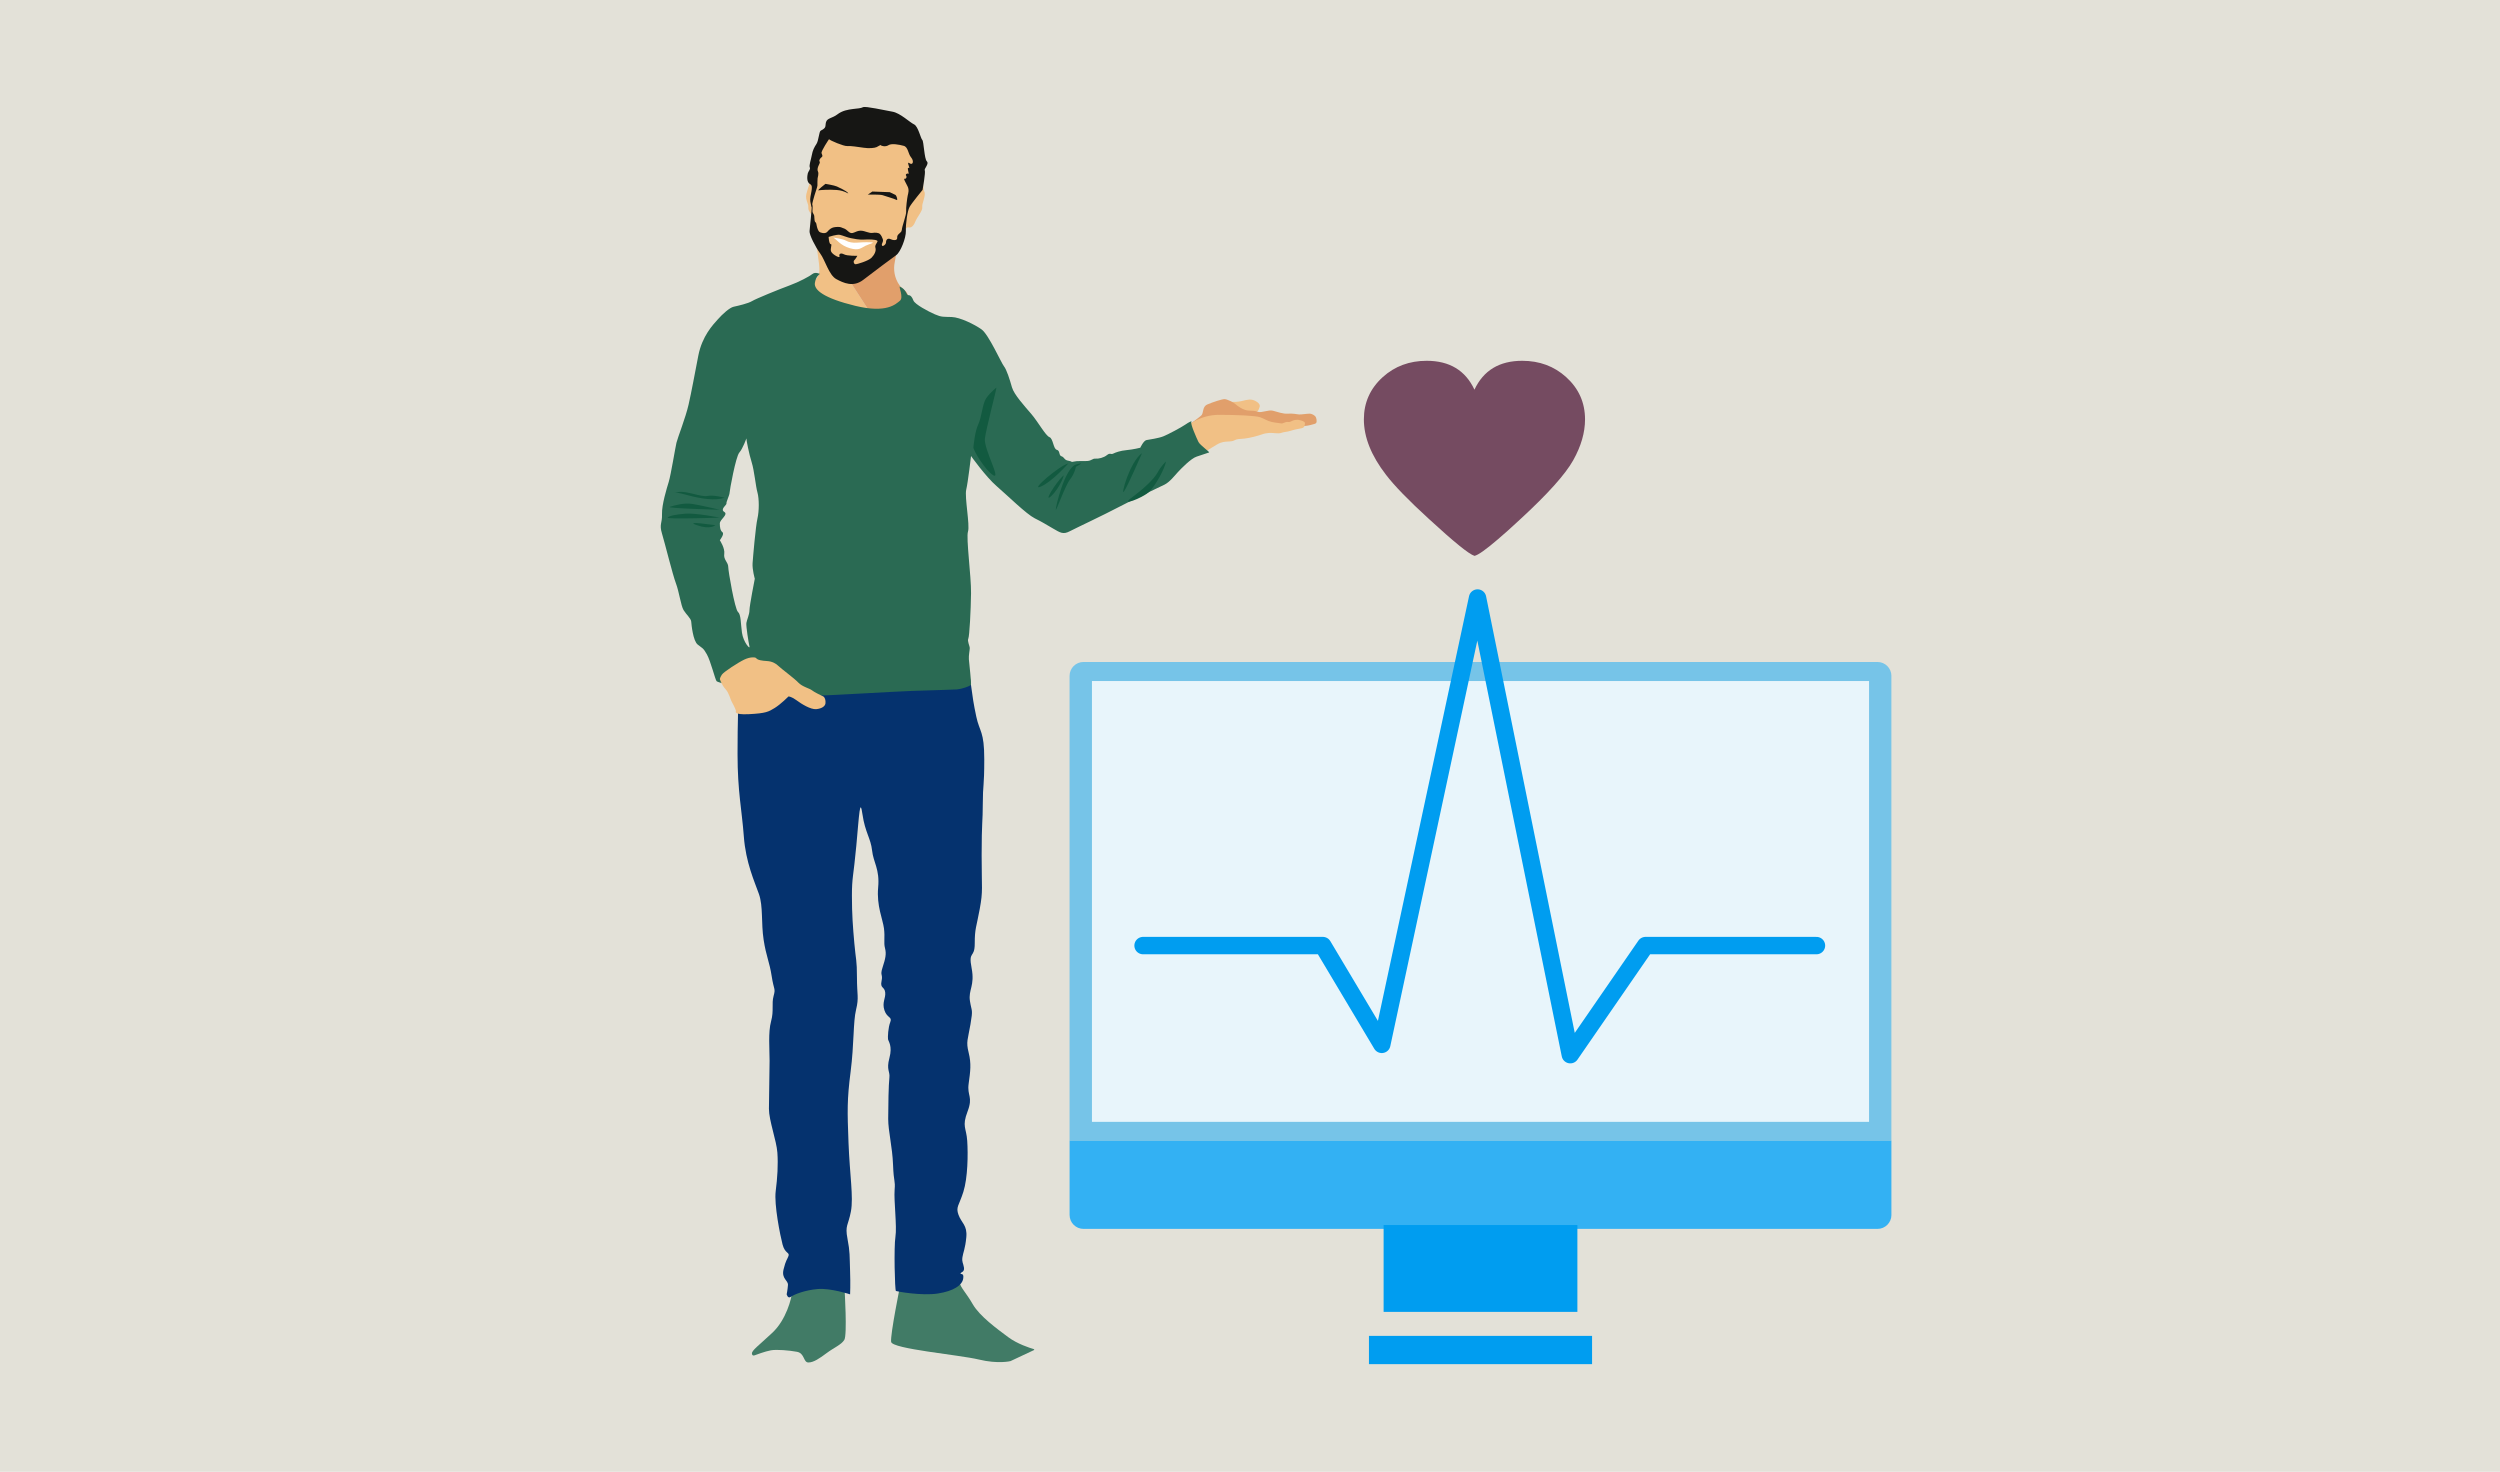 <?xml version="1.0" encoding="UTF-8"?>
<svg xmlns="http://www.w3.org/2000/svg" viewBox="0 0 1330 783">
  <defs>
    <style>
      .cls-1 {
        fill: #161614;
      }

      .cls-1, .cls-2, .cls-3, .cls-4, .cls-5, .cls-6, .cls-7, .cls-8, .cls-9, .cls-10, .cls-11, .cls-12, .cls-13, .cls-14 {
        stroke-width: 0px;
      }

      .cls-2 {
        fill: #f1c085;
      }

      .cls-3 {
        fill: #e19f6b;
      }

      .cls-4 {
        fill: #05326e;
      }

      .cls-5 {
        fill: #2a6a53;
      }

      .cls-6 {
        fill: #754b61;
        fill-rule: evenodd;
      }

      .cls-7 {
        fill: #e8f5fb;
      }

      .cls-15 {
        fill: none;
        stroke: #009df0;
        stroke-linecap: round;
        stroke-linejoin: round;
        stroke-width: 9.26px;
      }

      .cls-8 {
        fill: #76c4e8;
      }

      .cls-9 {
        fill: #009df0;
      }

      .cls-10 {
        fill: #417b66;
      }

      .cls-11 {
        fill: #125a40;
      }

      .cls-12 {
        fill: #e3e1d8;
      }

      .cls-13 {
        fill: #33b1f3;
      }

      .cls-14 {
        fill: #fff;
      }
    </style>
  </defs>
  <g id="background">
    <rect class="cls-12" width="1330" height="783"/>
  </g>
  <g id="illustrations">
    <g>
      <g>
        <path class="cls-8" d="M1006.23,359.59c0-4.1-3.32-7.42-7.42-7.42h-422.38c-4.1,0-7.42,3.32-7.42,7.42v247.22h437.21v-247.22Z"/>
        <path class="cls-13" d="M1006.23,646.35v-39.55h-437.21v39.55c0,4.1,3.32,7.42,7.42,7.42h422.38c4.1,0,7.42-3.32,7.42-7.42Z"/>
      </g>
      <rect class="cls-7" x="580.92" y="362.31" width="413.42" height="234.51"/>
      <rect class="cls-9" x="736.08" y="651.71" width="103.09" height="46.21"/>
      <rect class="cls-9" x="728.28" y="710.69" width="118.7" height="15.04"/>
    </g>
    <polyline class="cls-15" points="608.11 503.05 703.75 503.05 735.11 555.6 786.06 318.15 835.4 561.09 875.43 503.05 966.36 503.05"/>
    <path class="cls-6" d="M784.42,295.71c-2.87-.85-10.95-7.4-24.25-19.64-10.81-9.87-18.41-17.7-22.82-23.49-7.84-10.15-11.77-19.98-11.77-29.47,0-8.92,3.35-16.42,10.04-22.49,6.41-5.79,14.21-8.68,23.39-8.68,12.15,0,20.62,5.13,25.4,15.37,4.78-10.25,13.25-15.37,25.4-15.37,9.18,0,16.98,2.89,23.39,8.68,6.7,6.07,10.04,13.57,10.04,22.49,0,7.02-2.1,14.28-6.31,21.78-4.21,7.5-13.58,17.94-28.12,31.32-4.78,4.46-8.75,8.02-11.91,10.68-6.41,5.5-10.57,8.45-12.48,8.83h0Z"/>
    <g>
      <g>
        <g>
          <path class="cls-12" d="M473.71,713.16s-2.95,6.48.19,9.07c3.14,2.6,6.69,4.49,26.85,6.59s21.45,7.6,39.12,7.6c17.67,0,24.43-3.9,24.43-3.9,0,0,2.65-11-4.38-13.92-7.04-2.92-10.44-.97-10.44-.97l-40.01-2.92-24.91-1.95-10.83.4Z"/>
          <path class="cls-12" d="M448.1,709.61s2.2,3.05,1.14,8.25c-1.06,5.2-.76,5.48-4.3,6.33-3.54.85-5.71.46-7.16,3.68-1.45,3.23-.94,8.3-13.95,8.3-13.01,0-21.99-.82-24.27-2.96s-3.42-6.55-2.44-9.49-2.39-3.63,6.69-6.85,44.29-7.26,44.29-7.26Z"/>
        </g>
        <g>
          <path class="cls-10" d="M449.32,686.11s1.5,24.13-.16,26.74c-1.66,2.62-5.46,4.06-9.31,6.94-3.85,2.88-7.02,5.05-9.78,5.05-2.76,0-1.92-4.91-6.07-5.68-4.15-.77-10.77-1.34-13.88-.79-3.11.55-8.28,2.52-8.28,2.52,0,0-1.7.91-1.81-.79s3.47-4.16,10.86-11.08c7.39-6.92,10.23-18.24,10.56-21.84.33-3.6,14.74-9.01,14.74-9.01l13.15,7.93Z"/>
          <path class="cls-10" d="M479.03,683.14s-5.48,26.94-4.95,30.73c.53,3.79,36.23,6.88,46.61,9.39,10.39,2.51,16.9.85,16.9.85l12.45-5.85c.24-.11.21-.46-.04-.53-2.18-.63-8.75-2.73-13.65-6.38-5.97-4.44-15.16-11.12-18.83-17.48-3.67-6.36-6.41-8.66-6.99-11.57-.58-2.9-31.5.83-31.5.83Z"/>
        </g>
        <path class="cls-4" d="M515.93,360.32c.25,1.45.45,2.74.61,3.92.93,6.86,1.34,9.96,2.84,17,1.76,8.26,4.25,7.62,4.25,22.71,0,15.1-.78,13.39-.78,23.43,0,10.04-.62,9.42-.62,27.66,0,18.24.81,18.58-1.01,28.52-1.82,9.94-2.66,10.3-2.66,18.42,0,8.12-3.51,3.53-1.67,13,1.84,9.46-1.84,11.57-.88,17.58.96,6.01,1.69,3.99.28,12.34-1.41,8.35-2.46,9.12-.97,15.1s.91,9.85,0,16.5c-.92,6.65,2.48,6.75-.59,14.83-3.07,8.09-.65,8.47-.17,15.58.48,7.11.31,19.68-2.06,27.17-2.37,7.48-4.13,7.94-2.57,12.24,1.56,4.3,4.74,5.5,4.15,11.83s-1.69,8.1-2.07,10.7c-.37,2.6.39,2.98.81,5.46.42,2.48-1.69,2.46-1.82,3.17s2.03-.61,1.4,2.86c-.63,3.47-5.07,6.5-13.52,7.82-8.45,1.31-21.65-1.07-22.25-1.35s-1.13-23.49-.26-28.87-.89-19.26-.44-24.83c.45-5.57-.47-3.59-.83-13.38-.36-9.79-2.58-17.78-2.58-24.52s.21-18.34.63-21.85c.42-3.51-1.71-4.05.02-10.53s-.59-8.85-.75-10c-.16-1.15.05-6.12,1.21-9.08,1.16-2.96-1.7-2.02-3.11-6.28-1.41-4.27.79-6.4.4-9.56s-2.78-1.98-1.94-5.96c.85-3.98-.97-2.63.55-7.3,1.52-4.67,2.11-7.11,1.3-10.19-.81-3.07.07-5.62-.55-10.52s-4-12.04-3.1-21.81c.91-9.77-2.55-13.25-3.23-19.68-.69-6.44-3.74-9.67-5.1-19.14-1.36-9.47-1.75-.13-3.29,16.6-1.54,16.73-2.34,16.57-2.34,26.63s.52,16.59,1.3,25.4c.78,8.81,1.38,8.64,1.38,18.08,0,9.45,1.13,10.54-.47,17.11-1.61,6.57-1,18.24-2.91,33.06s-1.76,20.78-1.11,37.82,2.7,28.84,1.28,36.43c-1.42,7.59-3.23,7.33-1.84,14.51,1.39,7.18,1.11,9.39,1.38,16.93.27,7.54.02,12.71.02,12.71,0,0-10.35-3.4-17.17-2.83-6.82.57-12.53,2.84-14.27,4.1-1.75,1.27-2.3-1.33-2.3-1.33,0,0,.48-2.28.68-4.86.21-2.58-3.57-3.29-2.34-8.36,1.23-5.07,1.93-5.16,2.63-7.15.7-1.98-1.88-1.19-3.16-6.07-1.28-4.88-4.57-21.27-3.65-28.42.92-7.16,1.34-14.08.89-20.48-.45-6.39-4.49-17.07-4.49-23.29,0-6.22.35-19.41.35-25.56,0-6.15-.81-15.23.79-21,1.59-5.78.18-9.25,1.34-13.48,1.17-4.23.15-2.89-1.02-10.56-1.17-7.67-2.92-10.42-4.29-19.39-1.37-8.97-.19-17.7-2.48-24.25-2.3-6.55-7.02-16.72-8.05-30.71-1.03-13.98-3.34-23.79-3.34-43.77,0-8.36.1-15.99.27-22.47.24-9.02,5.82-29.44,6.28-32.82.8-5.81-.56-11.05-.56-11.05l108.44-.11s6.25,10.71,7.41,16c1.16,5.28,1.73,9.59,1.73,9.59Z"/>
      </g>
      <g>
        <path class="cls-2" d="M652.95,213.78c-.17-.27,3.85.47,7.46-.39s5.1-1.33,7.61,0c2.51,1.33,2.35,2.75,1.96,3.53s-.31,1.73-1.88,2.43c-1.57.71-13.11-2.35-15.15-5.57Z"/>
        <path class="cls-3" d="M632.7,225.84s4.71-3.35,6.28-4.71c1.57-1.36.42-4.71,3.35-5.97,2.93-1.26,7.74-2.83,9.1-2.83s4.71,1.67,5.76,2.62c1.05.94,4.08,3.24,6.8,3.45,2.72.21,3.24,0,5.23.68,1.99.68,5.55-1.2,7.95-.58,2.41.63,5.55,1.78,7.95,1.57s4.92.31,5.97.42c1.05.1,4.08-.42,5.55-.42s2.62.94,3.14,1.47.91,2.56.49,3.35c-.34.63-1.22.68-3,1.2s-4.71.68-6.07.68-22.61.81-30.87,2.86c-8.27,2.06-24.8-1.08-27.63-3.81Z"/>
        <path class="cls-2" d="M690.58,223.33s3.78.58,3.66,1.88c-.11,1.3-.21,2.3-1.83,2.62s-3.93.73-5.81,1.36c-1.88.63-3.56.56-5.02,1.12s-4.71-.14-6.28,0c-1.57.14-2.41.24-4.19.87-1.78.63-6.7,2.09-10.88,2.3s-2.52,1.11-6.07,1.36c-.73.05-3.09.05-4.97.76-1.88.71-8.16,4.87-8.16,4.87l-9.18-14.05s6.67-5.73,16.64-5.73,19.47.47,21.82,1.26,3.85,2.02,6.28,2.54,3.92.52,5.02.76,1.88-.96,3.69-.76,1.94-1.26,5.28-1.15Z"/>
        <g>
          <path class="cls-2" d="M439.17,128.3l-5.31-.28s2.35,12.88,2.04,16.35c-.31,3.47-2.54,4.73-3.63,5.61-1.09.88-6.27,10.8.42,16.04,6.31,4.95,27.63,11.48,35.99,9.1l-29.77-45.94s.03-.33.26-.88Z"/>
          <path class="cls-3" d="M483.58,158.39c-1.85-5.25-2.4-2.87-5.07-6.67-2.67-3.8-3.31-8.3-2.52-12.14.8-3.84,1.31-9.24,1.31-9.24l-38.13-2.03c-.23.55-.26.88-.26.88l29.77,45.94c.49-.14.94-.31,1.34-.52,7.13-3.68,15.41-10.97,13.56-16.22Z"/>
        </g>
        <path class="cls-2" d="M431.32,95.87s-1.86,5.3-2.31,7.24-.02,2.89.33,4.16c.35,1.26.83,1.7.69,3.38-.14,1.69,2.1,3.81,2.12,4.35s-2.25,9.9,3.45,16.9,13.5,15.56,19.86,13.59c6.36-1.97,20.92-13.87,23.4-18.35,2.47-4.48,3.27-6.55,4.47-6.17s2.58-.48,3.6-3.04c1.02-2.56,4.03-5.84,3.71-7.74-.32-1.9,2.21-6.36,1.06-8.35-1.15-1.98-.15-14.75-1.91-18.8-1.75-4.05-19.69-17.52-32.7-16.32-13.01,1.2-19.66,6.32-21.37,10.01-1.71,3.69-4.4,19.14-4.4,19.14Z"/>
        <path class="cls-1" d="M435.45,101.26c-.93.13,3.69-3.45,3.69-3.45,0,0,4.66.75,6.12,1.41,1.46.66,5.13,2.43,5.87,3.43s-1.53-1.27-5.97-1.58c-4.44-.31-8.35,0-9.71.19Z"/>
        <path class="cls-1" d="M461.67,103.53s6.37-.15,7.88.31,6.71,2.12,7.47,2.54,0-2.33-.67-2.7-3-1.44-3-1.44l-9.26-.34-2.42,1.63Z"/>
        <path class="cls-14" d="M443.39,126.49c-.56-.29,5.11.64,6.63,1.52,1.51.89,3.79,1.25,5.76,1.09,1.97-.17,4.58-.32,7.45-.19,2.87.12-.37.68-2.78,1.83-2.41,1.16-3.39,2.76-8.38,1.29-5-1.47-6.86-4.58-8.68-5.54Z"/>
        <path class="cls-1" d="M483.9,110.07c1.22-2.14,6.91-9.04,6.91-9.04,0,0,1.7-9.51,1.17-10.36-.53-.85,2.5-3.53,1.11-4.82s-1.63-10.76-2.44-11.43c-.81-.67-2.19-7.27-4.38-8.26-2.19-.99-7.31-6.03-11.49-6.75-4.18-.72-14.28-3.04-15.64-2.39-1.36.65-2.56.62-5.29.96-2.74.34-5.75.85-8.4,2.9-2.65,2.05-5.46,1.87-6.03,4.17-.55,2.18.44,2.84-2.77,4.44-.94.47-1.11,5.28-2.27,7.05-1.17,1.79-2.05,3.38-2.52,6.11-.39,2.24-1.53,5.31-1.05,6.39.48,1.08-.79,2.05-1.06,3.19-.26,1.15-.88,4.7,1.29,5.77,2.17,1.07-.47,6.18.05,9.2.51,3.02.72,3.17.72,3.17.07.74-.93,10.71-1.13,12.6-.19,1.89,3.13,8.45,5.71,11.94,2.58,3.49,4.62,11.45,8.48,13.55,3.87,2.1,9.11,4.51,14.4.41,5.29-4.1,15.2-11.48,17.52-13.13,2.31-1.64,5.25-9.18,5.13-12.83-.13-3.65.77-10.7,1.98-12.83ZM463.6,137.16c-1.54,1.58-7.68,3.5-8.52,3.41-.84-.09-1.25-1.58-.57-2.17.67-.6,1.61-2.32,1.61-2.32,0,0-5.4.15-7.12-.78-1.72-.93-2.85-.23-2.39,1.06.46,1.29-3.57-.82-4.39-2.4-.82-1.58.73-4.11-.24-4.07-.97.04-1.15-3.86-1.15-3.86,0,0,4.42-1.47,6.05-1.09s3.99,1.45,5.78,1.76c1.79.31,4.12.92,7.06.75,2.94-.17,5.81-.04,6.86.52,1.05.56-1.44,2.05-.87,3.78.57,1.73-.56,3.83-2.1,5.41ZM479.73,122.34c0,1.66-2.61,2.03-2.42,4.01.19,1.98-2.42,1.43-3.73.81-1.31-.62-2.25.45-2.21,1.69s-1.71,2.42-2.11,1.84c-.4-.58.15-1.24.41-2.15.26-.91-.07-1.34-.19-1.74-.12-.4-.68-1.71-1.44-2.37-.76-.66-2.62-.76-3.74-.54-1.13.22-2.25-.25-3.07-.44s-2.07-.8-3.64-.73c-1.57.07-2.38.79-3.87,1.2-1.49.41-2.39-.82-3.43-1.65-1.04-.83-1.7-.77-2.56-1.23-.86-.47-2.93-.35-4.17-.1-1.24.25-2.34,1.07-3.45,2.38-1.1,1.3-3.66.5-4.24,0-.58-.51-1.08-1.86-1.31-2.93s-.3-1.95-.74-2.16c-.44-.21-.59-1.64-.58-2.39.01-.75.01-1.23-.57-2.17-.59-.94-.46-1.5-.4-2.45.06-.95.09-1.8-.11-2.33-.2-.53.77-3.58,1.11-4.84.34-1.26,1.61-4.68,1.6-5.33-.01-.66-.01-3.22.09-3.84.1-.62.74-2.57.19-3.66-.55-1.09.05-2.57.46-3.39s.77-1.49.37-2.01.44-1.73,1.14-2.21.35-1.05-.05-2.11c-.4-1.06,3.97-7.46,3.97-7.46.53.71,7.93,3.81,9.58,3.65,1.65-.16,6.01.47,8.86.91,2.85.44,5.82.16,6.9-.35,1.08-.5,2.08-1.35,2.27-.98.18.36,2.39,1.03,4.04-.04,1.64-1.07,5.66-.31,8.08.35s2.26,4.17,3.95,6.17c1.69,2,.92,4.4-.92,3.06-1.84-1.34.83,3.41-.37,2.55-1.2-.87.42,3.53-.12,3.09-.54-.45-1.82.23-1.25,1,.57.78-.12,1.91-.86,1.63-.74-.28.6,2.07,1.6,4.02,1,1.95.4,3.64.12,4.86s-1.01,6.75-.85,8.56c.16,1.81-2.29,8.17-2.3,9.83Z"/>
        <path class="cls-5" d="M483.26,157.03c1.1,0,1.88.78,2.67,2.83s7.85,5.81,11.46,7.38c3.61,1.57,4.55,1.26,8.94,1.41s12.09,3.92,15.85,6.59c3.77,2.66,10.52,17.9,11.93,19.63s3.14,7.22,4.24,11.15c1.1,3.92,6.75,10.05,10.36,14.29,3.61,4.24,7.54,11.46,9.58,12.24,2.04.78,2.04,6.28,3.92,6.75s.94,2.98,2.51,3.45c1.57.47,1.41,2.04,3.61,2.35,2.2.31,1.26.94,2.98.47,1.73-.47,4.55-.16,7.06-.31,2.51-.16,2.83-1.41,4.4-1.26,1.57.16,4.4-.47,6.12-1.88,1.73-1.41,2.04-.16,3.3-.78,1.26-.63,3.77-1.57,7.22-1.88s7.22-1.26,7.22-1.26c0,0,1.73-3.77,3.3-4.08s6.44-.94,9.1-2.04,9.42-4.71,11.46-6.12,3.92-2.35,3.3-1.46,2.83,8.68,3.77,10.57c.94,1.88,6.28,5.49,5.65,5.65s-3.61,1.26-6.59,2.2c-2.98.94-8.32,6.44-10.05,8.32-1.73,1.88-4.24,5.18-7.06,6.6-2.83,1.42-15.38,7.21-24.02,11.76-8.63,4.55-22.76,11.15-26.37,13.03-3.61,1.88-5.02.78-9.1-1.57-4.08-2.35-5.18-3.14-9.58-5.34-4.4-2.2-14.44-12.09-20.25-17.11-5.81-5.02-13.6-16.01-13.6-16.01,0,0-1.62,13.97-2.56,17.9-.94,3.92,2.04,18.99.94,22.29-1.1,3.3,1.73,23.7,1.62,32.81-.11,9.1-.84,22.92-1.46,24.17s.78,3.92.78,5.02-.63,3.92-.47,5.97c.16,2.04,1.41,12.72,1.1,13.5-.31.78-5.18,2.35-7.38,2.51-2.2.16-14.13.47-23.55.78-9.42.31-42.23,2.35-53.53,2.67-11.3.31-17.11.63-24.02-.78-6.91-1.41-26.06-6.12-26.84-7.06-.78-.94-3.14-10.67-5.18-14.29-2.04-3.61-2.35-3.14-4.87-5.18-2.51-2.04-3.3-10.52-3.45-12.24-.16-1.73-2.67-3.77-4.08-6.12s-2.35-9.73-4.08-14.29c-1.73-4.55-5.81-21.19-7.38-26.37s.16-5.34,0-10.36c-.16-5.02,2.51-13.66,3.61-17.27,1.1-3.61,3.45-18.05,4.08-20.72s4.87-13.34,6.44-20.25c1.57-6.91,3.14-15.54,5.18-26.06,2.04-10.52,7.85-16.48,10.36-19.31s6.28-6.28,8.48-6.75,7.69-1.73,9.73-2.98c2.04-1.26,14.76-6.44,19.94-8.33,5.18-1.89,10.67-4.86,12.25-6.12,1.58-1.26,3.92,0,3.92,0,0,0-2.2,1.26-2.67,4.87s4.71,8.01,21.51,12.09c16.8,4.08,21.51-.94,23.7-2.67,2.2-1.73-.78-7.86,0-7.54,3.45,1.41,3.45,4.55,4.55,4.55ZM393.31,240.78c-1.88,2.12-5.18,20.25-5.18,21.43,0,1.18-1.88,4.94-1.65,5.65.24.71-3.53,3.06-1.18,4.47s-2.35,4-2.35,6.12c0,2.12.24,3.77,1.41,4.71,1.18.94-1.41,4.24-1.41,4.24,0,0,2.83,4.24,2.35,7.3-.47,3.06,2.12,4.47,2.12,6.83s3.53,22.61,5.18,24.02,1.41,5.89,2.12,11c.71,5.11,4.47,9.25,4,7.37-.47-1.88-1.88-10.83-1.65-12.48.24-1.65,1.65-4.47,1.65-6.83,0-2.35,2.83-16.72,2.83-16.72,0,0-1.41-4.94-1.18-8.24s1.65-19.78,2.59-23.78.94-10.6,0-13.89c-.94-3.3-1.65-11.54-3.06-16.01-1.41-4.47-2.83-11.77-2.83-12.72,0,0-1.88,5.42-3.77,7.54Z"/>
        <path class="cls-2" d="M402.26,350.11c-.36-.51-2.98-.78-6.28.78-3.3,1.57-10.99,6.59-11.93,8.01-.94,1.41-1.1,2.35-1.1,2.35,0,0,.94,3.14,2.98,5.34,2.04,2.2,2.35,5.02,3.61,7.22,1.26,2.2,2.04,4.4,2.04,4.4,0,0-2.04,2.2,6.91,1.73,8.95-.47,10.36-1.26,13.66-3.3,3.3-2.04,7.38-6.17,7.38-6.17,0,0,1.73.2,4.24,2.09,2.51,1.88,7.54,5.02,10.52,4.71s4.71-1.57,4.87-3.14-.3-3.21-1.26-3.66-4.87-2.31-5.97-3.25-5.18-1.88-7.22-4.08c-2.04-2.2-9.1-7.38-10.52-8.79-1.41-1.41-3.45-2.51-6.12-2.67-2.67-.16-5.02-.47-5.81-1.57Z"/>
        <path class="cls-11" d="M572.4,248.31s-.6,3.53-3.19,6.83c-2.59,3.3-7.3,16.95-7.54,16.01-.24-.94,4.74-22.13,10.73-24.02,5.99-1.88,0,1.18,0,1.18Z"/>
        <path class="cls-11" d="M565.67,253.02c.87-.83-1.88,6.59-6.36,10.83s1.92-6.59,6.36-10.83Z"/>
        <path class="cls-11" d="M568.36,246.52s-8.57,9.76-14.7,12.37c-6.12,2.61,9.84-11.16,14.7-12.37Z"/>
        <path class="cls-11" d="M530.12,206.16s-3.3,2.59-5.42,5.65c-2.12,3.06-2.35,9.89-4.24,13.89-1.88,4-2.41,10.83-2.62,12.24s6.38,12.41,10.62,14.92c4.24,2.51-5.21-14.21-4.49-19.63.72-5.42,6.14-25.9,6.14-27.08Z"/>
        <path class="cls-11" d="M620.3,245.49s-2.59,2.35-4.47,5.89c-1.88,3.53-7.46,8.68-13.89,13.45-6.44,4.76,5.65.19,9.18-2.98,3.53-3.17,8.71-12.82,9.18-16.36Z"/>
        <path class="cls-11" d="M607.59,241.01s-7.77,17.9-9.65,20.49c-1.88,2.59,3.06-15.78,9.65-20.49Z"/>
        <path class="cls-11" d="M385.54,264.82s-5.89-1.67-9.18-.97c-3.3.71-11.07-2.8-15.31-2.11-4.24.69-4.24-.77,4,1.49,8.24,2.26,15.31,3.25,20.49,1.58Z"/>
        <path class="cls-11" d="M382.95,271.2s-10.13-2.4-14.6-3.11c-4.47-.71-9.42.75-12.01,1.55-2.59.8,26.61,1.55,26.61,1.55Z"/>
        <path class="cls-11" d="M382.95,275.39s-12.95-2.59-18.37-2.12c-5.42.47-8.71,1.18-9.42,2.12s27.79,0,27.79,0Z"/>
        <path class="cls-11" d="M380.59,279.39c-.94,0-17.19-2.59-9.89,0,7.3,2.59,9.89,0,9.89,0Z"/>
      </g>
    </g>
  </g>
</svg>
